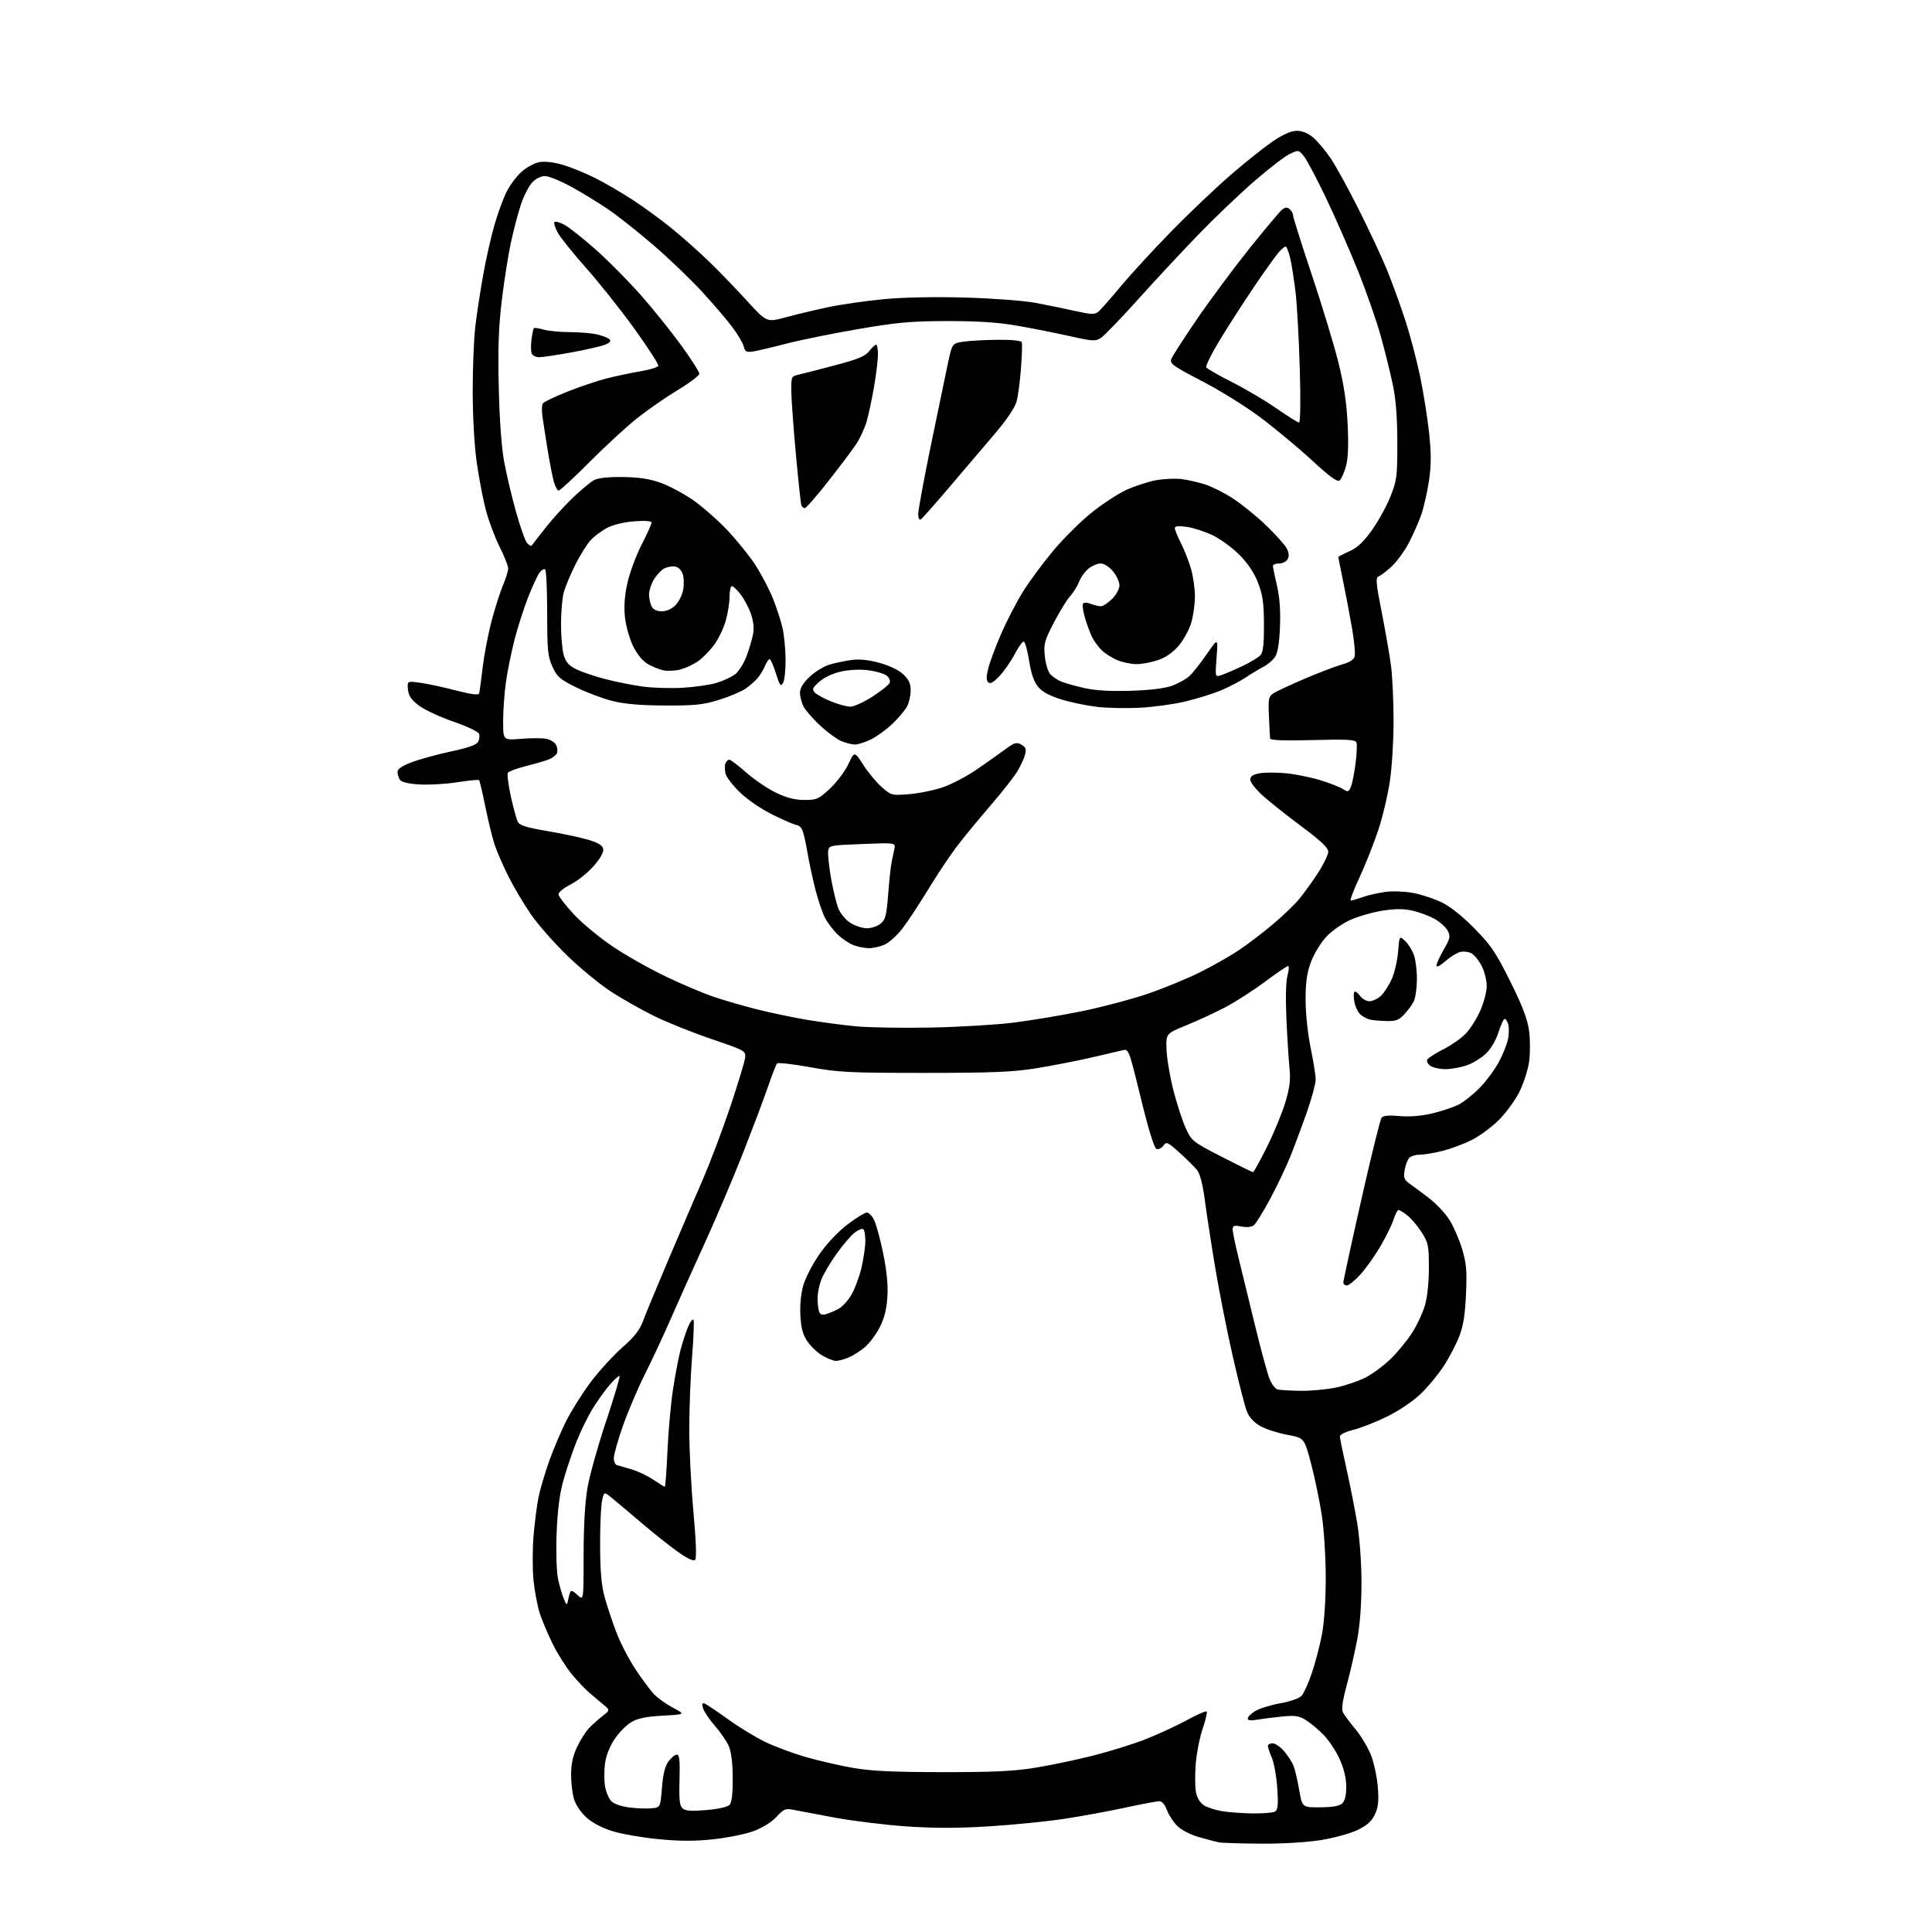 <?xml version="1.0" encoding="UTF-8" standalone="no"?>
<svg 
  version="1.1" 
  xmlns="http://www.w3.org/2000/svg" 
  xmlns:xlink="http://www.w3.org/1999/xlink" 
  xmlns:svg="http://www.w3.org/2000/svg"
  xmlns:rdf="http://www.w3.org/1999/02/22-rdf-syntax-ns#"
  xmlns:cc="http://creativecommons.org/ns#"
  xmlns:dc="http://purl.org/dc/elements/1.1/"
  viewBox="0 0 768 768"
  width="768"
  height="768"
>
<style>svg {background-color: white; }</style>"
<path stroke="none" fill="black" fill-rule="evenodd" d="M501.00,732.88C493.02,732.82 485.60,732.59 484.50,732.36C483.40,732.14 479.86,731.20 476.63,730.28C473.16,729.30 469.61,727.46 467.94,725.79C466.39,724.23 464.55,721.40 463.86,719.48C463.08,717.34 461.93,716.00 460.88,716.00C459.93,716.00 453.84,717.15 447.33,718.56C440.82,719.97 429.88,721.98 423.00,723.02C416.12,724.07 402.61,725.42 392.96,726.01C380.38,726.78 371.09,726.78 360.06,726.00C351.61,725.41 338.80,723.83 331.60,722.49C324.39,721.16 317.01,719.76 315.20,719.40C312.29,718.81 311.50,719.15 308.70,722.20C306.78,724.28 303.16,726.55 299.68,727.85C296.48,729.05 289.31,730.52 283.74,731.12C276.36,731.93 270.46,731.93 261.92,731.11C255.49,730.50 247.22,729.08 243.55,727.94C239.38,726.66 235.46,724.60 233.11,722.48C230.95,720.53 228.84,717.40 228.17,715.17C227.53,713.02 227.00,708.62 227.01,705.38C227.02,701.30 227.74,697.97 229.37,694.50C230.67,691.75 232.80,688.37 234.11,687.00C235.43,685.62 237.85,683.44 239.50,682.16C242.50,679.82 242.50,679.82 239.93,677.66C238.52,676.47 236.02,674.38 234.39,673.00C232.75,671.62 229.55,668.25 227.28,665.50C225.01,662.75 221.61,657.35 219.71,653.50C217.81,649.65 215.49,644.16 214.56,641.30C213.64,638.45 212.52,632.54 212.08,628.18C211.64,623.82 211.65,615.84 212.10,610.45C212.56,605.07 213.45,598.15 214.08,595.08C214.72,592.01 216.59,585.67 218.24,581.00C219.88,576.33 222.95,569.08 225.06,564.89C227.16,560.71 231.58,553.69 234.89,549.31C238.19,544.92 243.81,538.78 247.37,535.65C252.15,531.46 254.30,528.72 255.58,525.23C256.53,522.63 261.04,511.73 265.60,501.00C270.16,490.27 276.33,475.88 279.32,469.00C282.30,462.12 287.25,449.03 290.31,439.91C293.37,430.78 296.02,422.05 296.19,420.51C296.50,417.73 296.30,417.63 282.63,412.96C275.00,410.36 264.65,406.19 259.63,403.69C254.61,401.20 246.98,396.86 242.68,394.05C238.37,391.24 230.64,384.87 225.50,379.89C220.35,374.92 213.84,367.51 211.02,363.43C208.20,359.35 204.16,352.53 202.04,348.26C199.92,343.99 197.49,338.39 196.63,335.80C195.76,333.22 194.12,326.48 192.96,320.82C191.81,315.16 190.67,310.34 190.44,310.11C190.20,309.87 186.27,310.26 181.71,310.97C177.14,311.68 170.36,312.06 166.64,311.83C162.19,311.54 159.55,310.90 158.95,309.95C158.44,309.15 158.02,307.74 158.02,306.82C158.01,305.69 159.88,304.43 163.75,302.97C166.91,301.78 173.92,299.86 179.32,298.71C186.10,297.27 189.42,296.09 190.06,294.88C190.57,293.93 190.74,292.48 190.42,291.66C190.11,290.84 185.50,288.67 180.18,286.84C174.86,285.00 168.70,282.13 166.50,280.46C163.47,278.15 162.42,276.60 162.18,274.07C161.85,270.72 161.85,270.72 166.97,271.40C169.79,271.78 176.15,273.14 181.12,274.43C187.38,276.05 190.25,276.42 190.47,275.64C190.64,275.01 191.30,270.23 191.92,265.00C192.55,259.77 194.19,251.35 195.56,246.28C196.93,241.20 198.94,234.98 200.02,232.44C201.11,229.91 202.00,227.00 202.00,225.97C202.00,224.95 200.46,221.04 198.57,217.28C196.69,213.53 194.23,206.94 193.10,202.64C191.98,198.35 190.35,189.81 189.49,183.67C188.56,177.11 187.91,165.46 187.91,155.45C187.90,146.07 188.38,134.37 188.98,129.45C189.57,124.53 190.98,115.39 192.10,109.13C193.22,102.88 195.23,93.97 196.58,89.33C197.92,84.68 200.12,78.73 201.45,76.10C202.78,73.47 205.47,69.92 207.41,68.21C209.36,66.50 212.50,64.81 214.39,64.45C216.50,64.06 220.06,64.46 223.61,65.49C226.78,66.41 232.56,68.76 236.44,70.70C240.32,72.65 247.10,76.58 251.50,79.45C255.90,82.31 262.88,87.41 267.00,90.77C271.12,94.13 277.68,99.94 281.57,103.69C285.47,107.43 292.28,114.48 296.71,119.34C304.77,128.18 304.77,128.18 312.13,126.18C316.19,125.08 323.77,123.27 329.00,122.15C334.23,121.04 344.30,119.58 351.40,118.92C359.41,118.17 371.73,117.94 383.90,118.29C394.68,118.61 407.10,119.54 411.50,120.37C415.90,121.19 422.97,122.63 427.22,123.58C433.86,125.05 435.18,125.10 436.63,123.90C437.55,123.13 441.49,118.67 445.36,114.00C449.24,109.33 458.28,99.48 465.46,92.13C472.63,84.78 483.41,74.54 489.40,69.36C495.40,64.19 502.99,58.17 506.27,55.98C510.22,53.34 513.34,52.00 515.54,52.00C517.65,52.00 519.98,52.95 521.98,54.63C523.70,56.08 526.83,59.80 528.93,62.89C531.03,65.98 536.12,75.26 540.25,83.51C544.38,91.75 549.32,102.33 551.24,107.00C553.16,111.67 556.36,120.45 558.36,126.50C560.36,132.55 563.12,142.90 564.49,149.50C565.86,156.10 567.49,166.33 568.11,172.23C568.96,180.32 568.95,184.93 568.06,190.98C567.42,195.40 566.03,201.49 564.99,204.53C563.95,207.57 561.65,212.75 559.90,216.04C558.14,219.34 555.03,223.54 552.99,225.39C550.95,227.23 548.66,228.95 547.91,229.20C546.78,229.57 547.03,232.18 549.29,243.58C550.80,251.24 552.47,260.88 552.99,265.00C553.51,269.12 553.95,278.80 553.96,286.50C553.98,294.20 553.32,305.00 552.50,310.50C551.69,316.00 549.61,324.77 547.88,330.00C546.15,335.23 542.80,343.66 540.44,348.75C538.07,353.84 536.50,358.00 536.94,358.00C537.39,358.00 539.50,357.38 541.64,356.63C543.79,355.87 547.83,354.94 550.64,354.55C553.44,354.16 558.38,354.34 561.62,354.93C564.85,355.53 569.98,357.21 573.00,358.66C576.50,360.35 581.27,364.13 586.12,369.07C592.71,375.78 594.65,378.65 600.37,390.17C605.25,399.99 607.21,405.15 607.83,409.75C608.29,413.19 608.30,418.70 607.85,422.00C607.40,425.30 605.62,430.79 603.90,434.20C602.18,437.61 598.44,442.67 595.58,445.45C592.73,448.23 587.95,451.72 584.95,453.22C581.95,454.71 576.82,456.63 573.54,457.47C570.26,458.31 566.15,459.00 564.41,459.00C562.67,459.00 560.72,459.63 560.07,460.41C559.43,461.19 558.65,463.38 558.34,465.28C557.86,468.22 558.18,469.02 560.45,470.62C561.92,471.65 565.38,474.22 568.13,476.33C570.89,478.44 574.48,482.26 576.12,484.83C577.75,487.40 580.02,492.57 581.16,496.33C582.91,502.08 583.17,504.94 582.76,514.33C582.41,522.50 581.70,527.02 580.11,531.15C578.91,534.25 576.16,539.54 573.99,542.90C571.81,546.26 567.67,551.28 564.77,554.06C561.72,556.99 556.13,560.77 551.50,563.05C547.10,565.22 541.02,567.62 538.00,568.38C534.57,569.25 532.54,570.29 532.61,571.14C532.67,571.89 533.87,577.67 535.28,584.00C536.69,590.33 538.59,600.00 539.51,605.50C540.48,611.28 541.19,621.19 541.21,629.00C541.23,637.53 540.62,645.81 539.56,651.50C538.64,656.45 536.76,664.65 535.39,669.72C533.60,676.36 533.18,679.46 533.88,680.79C534.43,681.80 536.71,684.85 538.95,687.56C541.20,690.28 543.97,694.98 545.11,698.00C546.25,701.02 547.42,706.68 547.72,710.57C548.14,716.06 547.87,718.47 546.53,721.30C545.26,723.98 543.42,725.62 539.65,727.45C536.82,728.82 530.23,730.63 525.00,731.47C519.29,732.38 509.72,732.95 501.00,732.88zM498.00,720.87C502.12,720.92 506.13,720.57 506.90,720.08C507.99,719.39 508.17,717.37 507.74,710.85C507.43,706.26 506.47,700.83 505.59,698.78C504.72,696.74 504.00,694.60 504.00,694.03C504.00,693.46 504.86,693.00 505.91,693.00C506.96,693.00 509.03,694.44 510.51,696.19C511.99,697.95 513.65,700.54 514.20,701.94C514.76,703.35 515.76,707.65 516.44,711.50C517.66,718.50 517.66,718.50 524.86,718.43C530.00,718.39 532.51,717.92 533.63,716.80C534.66,715.77 535.18,713.47 535.15,710.08C535.13,706.72 534.20,702.94 532.50,699.21C531.07,696.07 528.23,691.78 526.20,689.69C524.16,687.59 521.00,684.94 519.16,683.80C516.35,682.06 514.84,681.83 509.66,682.34C506.27,682.68 501.81,683.25 499.75,683.61C497.22,684.05 496.00,683.89 496.00,683.12C496.00,682.49 497.35,681.15 499.00,680.15C500.65,679.14 505.11,677.76 508.91,677.08C512.93,676.37 516.49,675.11 517.42,674.09C518.29,673.13 520.12,669.05 521.49,665.03C522.86,661.01 524.66,654.13 525.49,649.75C526.40,644.93 527.00,636.04 527.00,627.27C527.00,619.29 526.32,608.20 525.48,602.63C524.65,597.06 522.74,587.80 521.23,582.05C518.50,571.61 518.50,571.61 511.75,570.37C508.03,569.68 503.22,568.13 501.04,566.90C498.45,565.45 496.60,563.45 495.66,561.09C494.88,559.12 492.38,549.40 490.12,539.50C487.85,529.60 484.69,513.62 483.08,504.00C481.48,494.38 479.61,482.23 478.93,477.00C478.16,471.12 477.02,466.64 475.95,465.24C474.99,464.00 471.85,460.88 468.98,458.29C464.10,453.91 463.68,453.72 462.43,455.43C461.70,456.43 460.47,457.01 459.70,456.71C458.82,456.38 456.50,448.83 453.49,436.52C448.68,416.86 448.68,416.86 446.09,417.53C444.67,417.89 438.80,419.26 433.05,420.57C427.31,421.87 417.63,423.74 411.55,424.71C402.59,426.15 394.26,426.49 367.50,426.49C337.58,426.49 333.34,426.28 322.06,424.23C315.22,422.99 309.30,422.32 308.90,422.74C308.51,423.16 306.96,427.10 305.46,431.50C303.97,435.90 299.48,447.82 295.49,458.00C291.50,468.18 284.52,484.60 279.99,494.50C275.46,504.40 269.50,517.67 266.75,524.00C264.00,530.33 259.36,540.27 256.44,546.10C253.52,551.93 249.53,561.31 247.57,566.95C245.60,572.58 244.00,578.29 244.00,579.63C244.00,580.97 244.56,582.22 245.25,582.41C245.94,582.61 248.53,583.35 251.00,584.07C253.47,584.79 257.38,586.65 259.68,588.19C261.98,589.74 264.05,591.00 264.27,591.00C264.50,591.00 264.98,584.59 265.33,576.75C265.68,568.91 266.66,558.00 267.50,552.50C268.33,547.00 269.68,539.93 270.48,536.79C271.28,533.66 272.68,529.38 273.58,527.29C274.48,525.21 275.44,524.06 275.70,524.75C275.96,525.44 275.68,532.22 275.08,539.81C274.49,547.40 273.99,560.11 273.99,568.06C273.98,576.00 274.72,590.74 275.63,600.80C276.70,612.51 276.95,619.45 276.33,620.07C275.72,620.68 273.35,619.61 269.77,617.10C266.68,614.94 260.02,609.65 254.96,605.34C249.89,601.03 244.48,596.47 242.93,595.22C240.10,592.94 240.10,592.94 239.30,596.72C238.86,598.80 238.52,606.80 238.55,614.50C238.59,624.72 239.08,630.25 240.39,635.00C241.37,638.58 243.49,644.91 245.09,649.07C246.69,653.23 250.08,659.75 252.61,663.57C255.14,667.38 258.41,671.78 259.86,673.34C261.31,674.91 264.75,677.38 267.50,678.84C272.50,681.50 272.50,681.50 263.50,682.00C256.94,682.36 253.55,683.05 251.00,684.54C249.07,685.66 246.08,688.68 244.35,691.25C242.41,694.14 240.93,697.86 240.51,700.95C240.13,703.70 240.13,707.82 240.51,710.09C240.90,712.36 242.03,715.03 243.02,716.02C244.07,717.07 247.10,718.12 250.17,718.50C253.10,718.87 257.07,719.02 259.00,718.83C262.50,718.50 262.50,718.50 263.14,710.64C263.59,705.13 264.37,701.99 265.75,700.14C266.83,698.69 268.32,697.50 269.05,697.50C270.10,697.50 270.33,699.69 270.12,707.57C269.90,715.68 270.15,717.88 271.41,718.92C272.56,719.88 275.02,720.03 280.94,719.51C285.99,719.06 289.37,718.26 290.13,717.34C290.91,716.41 291.32,712.51 291.27,706.64C291.22,700.56 290.67,696.23 289.64,693.96C288.78,692.05 286.31,688.48 284.14,686.00C281.98,683.52 279.89,680.42 279.49,679.10C278.94,677.27 279.10,676.82 280.16,677.23C280.92,677.52 285.14,680.36 289.53,683.52C293.91,686.69 300.65,690.77 304.50,692.60C308.35,694.43 315.54,697.08 320.49,698.50C325.43,699.91 333.76,701.83 338.99,702.75C346.20,704.01 354.78,704.43 374.50,704.45C394.64,704.48 402.95,704.09 411.35,702.73C417.32,701.77 427.67,699.61 434.35,697.93C441.03,696.25 450.55,693.28 455.50,691.32C460.45,689.37 467.79,685.98 471.81,683.78C475.83,681.59 479.37,680.04 479.67,680.34C479.97,680.64 479.26,683.73 478.08,687.19C476.89,690.66 475.66,696.92 475.33,701.11C475.00,705.30 475.03,710.36 475.41,712.37C475.83,714.60 477.02,716.62 478.48,717.58C479.80,718.44 483.04,719.51 485.69,719.96C488.33,720.40 493.88,720.81 498.00,720.87zM225.72,636.50C225.94,635.40 226.33,633.87 226.58,633.10C226.94,632.03 227.63,632.24 229.53,634.02C232.00,636.35 232.00,636.35 232.00,618.31C232.00,606.58 232.54,597.15 233.54,591.38C234.38,586.50 237.71,574.62 240.92,565.00C244.13,555.38 246.55,547.27 246.29,547.00C246.03,546.73 244.27,548.30 242.38,550.50C240.49,552.70 237.42,556.98 235.56,560.00C233.69,563.02 230.79,568.98 229.11,573.22C227.42,577.47 225.07,584.45 223.89,588.72C222.41,594.09 221.60,600.57 221.26,609.61C220.99,617.08 221.23,624.85 221.83,627.65C222.41,630.36 223.43,633.91 224.10,635.54C225.14,638.08 225.37,638.22 225.72,636.50zM517.00,552.87C521.12,552.92 527.48,552.33 531.13,551.56C534.78,550.79 540.02,549.01 542.78,547.61C545.54,546.21 550.06,542.87 552.82,540.18C555.58,537.48 559.41,532.83 561.32,529.84C563.24,526.85 565.52,521.98 566.40,519.02C567.38,515.72 568.00,509.92 568.00,504.01C568.00,495.14 567.78,494.04 565.14,489.88C563.56,487.39 561.02,484.38 559.50,483.18C557.98,481.98 556.38,481.00 555.94,481.00C555.51,481.00 554.62,482.69 553.97,484.75C553.32,486.81 550.97,491.63 548.73,495.45C546.50,499.27 542.89,504.33 540.71,506.70C538.53,509.06 536.13,511.00 535.37,511.00C534.62,511.00 534.00,510.45 534.00,509.78C534.00,509.11 537.20,494.37 541.12,477.03C545.03,459.69 548.67,444.96 549.20,444.30C549.86,443.47 552.13,443.27 556.33,443.65C560.32,444.01 564.89,443.64 569.27,442.61C573.00,441.74 577.74,440.15 579.83,439.09C581.91,438.03 585.72,434.99 588.29,432.34C590.87,429.69 594.29,425.04 595.90,422.01C597.51,418.98 599.14,414.85 599.51,412.84C599.88,410.82 599.89,408.23 599.53,407.09C599.16,405.94 598.53,405.00 598.12,405.00C597.70,405.00 596.62,407.38 595.70,410.29C594.71,413.41 592.69,416.88 590.76,418.75C588.96,420.49 585.53,422.61 583.12,423.46C580.72,424.31 576.87,425.00 574.57,425.00C572.26,425.00 569.55,424.39 568.54,423.65C567.50,422.90 567.01,421.79 567.42,421.13C567.82,420.48 570.70,418.66 573.82,417.07C576.95,415.48 580.94,412.68 582.70,410.84C584.46,409.00 587.04,404.90 588.45,401.72C589.85,398.54 591.00,394.14 591.00,391.93C591.00,389.73 590.10,386.15 589.00,383.99C587.89,381.83 586.05,379.56 584.90,378.95C583.75,378.33 581.74,378.10 580.43,378.43C579.11,378.76 576.45,380.42 574.52,382.12C572.42,383.96 571.00,384.66 571.01,383.85C571.01,383.11 572.31,380.25 573.90,377.50C576.46,373.05 576.64,372.22 575.49,369.99C574.78,368.61 572.44,366.49 570.30,365.29C568.16,364.08 564.20,362.61 561.51,362.00C557.97,361.21 554.67,361.21 549.59,362.00C545.72,362.60 539.96,364.25 536.78,365.68C533.53,367.14 529.31,370.11 527.14,372.47C525.01,374.77 522.31,379.23 521.14,382.37C519.51,386.70 519.00,390.33 519.00,397.43C519.00,402.87 519.84,410.84 521.00,416.50C522.10,421.85 523.00,427.54 523.00,429.15C523.00,430.76 521.47,436.45 519.61,441.79C517.74,447.13 514.79,455.07 513.05,459.42C511.31,463.78 507.64,471.50 504.90,476.58C502.17,481.66 499.27,486.36 498.47,487.02C497.57,487.78 495.71,487.98 493.51,487.57C490.56,487.01 490.00,487.19 489.99,488.70C489.99,489.69 491.10,495.00 492.45,500.50C493.81,506.00 496.76,518.08 499.01,527.35C501.26,536.61 503.79,545.93 504.63,548.04C505.48,550.16 506.92,552.08 507.84,552.33C508.75,552.57 512.88,552.81 517.00,552.87zM332.28,540.98C331.30,540.96 328.91,540.03 326.97,538.91C325.03,537.78 322.34,535.25 321.00,533.29C319.15,530.60 318.46,528.06 318.17,522.98C317.93,518.73 318.37,514.24 319.36,510.82C320.23,507.84 323.17,502.22 325.90,498.34C328.84,494.15 333.37,489.39 337.03,486.64C340.42,484.09 343.82,482.00 344.57,482.00C345.33,482.00 346.61,483.29 347.43,484.86C348.24,486.43 349.87,492.39 351.05,498.11C352.50,505.19 353.05,510.73 352.75,515.50C352.44,520.41 351.54,524.03 349.71,527.62C348.27,530.44 345.61,533.99 343.80,535.52C341.98,537.05 339.05,538.91 337.28,539.65C335.51,540.39 333.26,540.99 332.28,540.98zM328.37,522.40C329.54,522.04 331.72,521.13 333.21,520.37C334.70,519.61 337.05,517.07 338.42,514.73C339.79,512.39 341.60,507.55 342.44,503.99C343.28,500.42 343.98,495.61 343.99,493.31C343.99,491.00 343.60,488.87 343.12,488.57C342.63,488.27 341.06,488.95 339.61,490.09C338.17,491.22 335.02,494.93 332.60,498.32C330.19,501.72 327.49,506.24 326.61,508.37C325.72,510.50 325.00,513.95 325.00,516.04C325.00,518.13 325.28,520.56 325.62,521.45C326.05,522.56 326.90,522.86 328.37,522.40zM498.07,465.96C498.38,465.98 500.93,461.39 503.72,455.75C506.51,450.11 509.79,442.14 511.00,438.04C512.71,432.28 513.07,429.20 512.59,424.54C512.26,421.22 511.70,412.43 511.37,405.00C511.00,396.77 511.17,390.04 511.80,387.75C512.37,385.69 512.48,384.00 512.05,384.00C511.61,384.00 507.48,386.81 502.87,390.25C498.26,393.69 491.14,398.26 487.05,400.41C482.96,402.55 475.99,405.78 471.56,407.58C463.50,410.86 463.50,410.86 463.71,417.18C463.82,420.66 465.05,427.92 466.42,433.33C467.80,438.73 470.01,445.53 471.34,448.43C473.70,453.59 474.04,453.86 485.63,459.82C492.16,463.18 497.76,465.94 498.07,465.96zM370.00,408.47C381.27,408.25 396.12,407.36 403.00,406.50C409.88,405.64 422.13,403.59 430.24,401.94C438.34,400.28 450.19,397.13 456.57,394.93C462.95,392.73 472.30,388.86 477.34,386.33C482.38,383.80 489.20,379.92 492.50,377.70C495.80,375.48 501.72,370.98 505.66,367.69C509.59,364.41 514.39,359.82 516.33,357.51C518.27,355.19 521.69,350.46 523.93,346.99C526.17,343.53 528.00,339.73 528.00,338.56C528.00,337.02 525.11,334.28 517.51,328.62C511.74,324.33 504.76,318.79 502.01,316.32C499.25,313.84 497.00,310.98 497.00,309.95C497.00,308.61 498.00,307.90 500.62,307.41C502.60,307.04 507.28,307.02 511.00,307.36C514.72,307.71 520.85,308.93 524.63,310.08C528.41,311.23 532.52,312.82 533.76,313.62C535.83,314.94 536.10,314.87 536.99,312.78C537.52,311.53 538.36,307.35 538.85,303.50C539.34,299.65 539.50,295.88 539.21,295.13C538.79,294.01 535.51,293.83 521.85,294.19C510.37,294.49 504.96,294.29 504.88,293.56C504.82,292.98 504.61,289.01 504.42,284.75C504.11,277.65 504.27,276.87 506.29,275.55C507.51,274.76 513.23,272.11 519.00,269.65C524.77,267.20 531.39,264.68 533.69,264.07C536.29,263.38 538.11,262.23 538.48,261.05C538.82,260.01 538.36,254.95 537.47,249.82C536.58,244.70 534.99,236.29 533.93,231.14C532.87,225.99 532.00,221.63 532.00,221.44C532.00,221.25 533.97,220.22 536.37,219.16C539.58,217.74 541.96,215.51 545.36,210.74C547.91,207.17 551.22,201.16 552.73,197.38C555.27,190.99 555.46,189.47 555.46,176.00C555.45,166.01 554.90,158.86 553.68,153.00C552.70,148.32 550.53,139.55 548.85,133.50C547.16,127.45 543.07,115.75 539.75,107.50C536.44,99.25 530.70,86.20 527.02,78.50C523.33,70.80 519.39,63.38 518.26,62.02C516.23,59.57 516.15,59.56 512.68,61.21C510.74,62.14 504.51,66.92 498.83,71.83C493.15,76.75 483.31,86.11 476.97,92.64C470.63,99.16 459.74,110.85 452.76,118.61C445.79,126.37 439.00,133.42 437.68,134.29C435.46,135.74 434.47,135.69 424.89,133.54C419.17,132.26 409.77,130.40 404.00,129.41C396.59,128.13 388.50,127.61 376.50,127.63C362.04,127.66 356.74,128.14 341.00,130.84C330.82,132.59 318.00,135.19 312.50,136.63C307.00,138.06 301.10,139.45 299.38,139.71C296.71,140.12 296.17,139.83 295.64,137.71C295.30,136.34 293.26,132.89 291.11,130.03C288.97,127.17 283.54,120.83 279.05,115.93C274.56,111.04 265.85,102.70 259.69,97.39C253.54,92.09 245.35,85.63 241.50,83.03C237.65,80.43 231.09,76.43 226.91,74.15C222.74,71.87 218.11,70.00 216.62,70.00C214.98,70.00 212.95,71.03 211.50,72.59C210.18,74.02 208.18,77.95 207.06,81.34C205.93,84.73 204.14,91.55 203.07,96.50C202.01,101.45 200.38,111.80 199.46,119.50C198.20,130.04 197.90,138.57 198.26,154.00C198.56,166.82 199.36,177.87 200.40,183.50C201.31,188.45 203.44,197.45 205.13,203.50C206.81,209.55 208.81,215.15 209.57,215.94C210.33,216.73 211.10,217.18 211.28,216.94C211.46,216.70 213.90,213.57 216.70,210.00C219.49,206.43 224.42,200.99 227.64,197.92C230.86,194.85 234.62,191.71 236.00,190.93C237.68,189.99 241.47,189.56 247.50,189.63C253.96,189.70 258.20,190.34 262.50,191.87C265.80,193.05 271.50,196.06 275.18,198.56C278.85,201.06 285.07,206.50 289.00,210.63C292.92,214.77 298.07,221.16 300.43,224.83C302.78,228.50 305.88,234.45 307.31,238.05C308.73,241.65 310.42,246.82 311.05,249.55C311.68,252.27 312.23,257.88 312.28,262.01C312.33,266.15 311.88,270.39 311.29,271.45C310.36,273.11 309.98,272.62 308.43,267.68C307.44,264.56 306.32,262.00 305.94,262.00C305.56,262.00 304.72,263.24 304.07,264.75C303.43,266.26 302.14,268.41 301.20,269.52C300.27,270.63 298.14,272.50 296.49,273.67C294.83,274.84 290.11,276.85 285.99,278.15C279.58,280.15 276.48,280.49 264.50,280.45C254.68,280.41 248.41,279.88 243.50,278.66C239.65,277.70 233.17,275.28 229.11,273.27C222.60,270.06 221.47,269.08 219.63,265.06C217.77,261.02 217.53,258.62 217.51,243.83C217.51,234.67 217.16,226.82 216.74,226.41C216.32,225.99 215.32,226.51 214.51,227.57C213.70,228.63 211.63,233.10 209.91,237.50C208.18,241.90 205.73,249.58 204.46,254.57C203.19,259.56 201.67,267.13 201.08,271.39C200.49,275.66 200.00,282.55 200.00,286.72C200.00,294.29 200.00,294.29 207.12,293.69C211.03,293.37 215.55,293.36 217.15,293.68C218.76,294.00 220.50,295.07 221.03,296.06C221.56,297.05 221.74,298.52 221.42,299.34C221.11,300.15 219.65,301.29 218.18,301.87C216.71,302.45 212.58,303.65 209.00,304.55C205.43,305.45 202.22,306.64 201.88,307.20C201.53,307.76 202.07,311.98 203.07,316.58C204.08,321.18 205.34,325.76 205.87,326.75C206.59,328.11 209.49,329.00 217.67,330.38C223.62,331.38 230.97,332.96 234.00,333.88C238.06,335.12 239.58,336.09 239.79,337.59C239.98,338.83 238.48,341.45 235.92,344.36C233.62,346.96 229.55,350.21 226.87,351.56C224.19,352.92 222.00,354.68 222.00,355.48C222.00,356.28 224.78,359.89 228.17,363.52C231.56,367.15 238.66,372.99 243.93,376.50C249.21,380.02 258.69,385.35 265.01,388.35C271.33,391.36 279.90,394.97 284.05,396.37C288.21,397.77 296.08,400.03 301.55,401.39C307.02,402.75 315.85,404.58 321.17,405.46C326.49,406.34 335.04,407.47 340.17,407.97C345.30,408.47 358.73,408.69 370.00,408.47zM551.06,405.88C548.55,405.82 545.60,405.55 544.50,405.28C543.40,405.01 541.72,404.10 540.77,403.26C539.82,402.42 538.75,400.19 538.40,398.32C538.05,396.44 538.05,394.62 538.40,394.26C538.76,393.91 539.74,394.61 540.58,395.81C541.42,397.01 543.13,398.00 544.37,398.00C545.61,398.00 547.66,397.03 548.94,395.84C550.21,394.66 552.15,391.65 553.26,389.16C554.36,386.66 555.49,381.76 555.77,378.27C556.28,371.92 556.28,371.92 558.61,374.10C559.89,375.31 561.48,377.92 562.14,379.90C562.79,381.88 563.29,386.28 563.24,389.67C563.19,393.07 562.61,396.89 561.95,398.17C561.29,399.45 559.60,401.74 558.19,403.25C556.07,405.52 554.84,405.98 551.06,405.88zM345.28,376.92C343.75,376.88 341.15,376.37 339.50,375.80C337.85,375.22 335.00,373.35 333.16,371.63C331.33,369.91 328.98,366.86 327.95,364.86C326.91,362.86 325.17,357.68 324.07,353.36C322.97,349.04 321.55,342.35 320.91,338.50C320.27,334.65 319.34,330.71 318.84,329.75C318.34,328.79 317.42,328.00 316.79,328.00C316.16,328.00 312.01,326.23 307.57,324.07C302.80,321.74 297.37,318.08 294.28,315.12C291.41,312.36 288.78,308.96 288.42,307.56C288.07,306.15 288.04,304.33 288.36,303.50C288.68,302.68 289.38,302.00 289.91,302.00C290.45,302.00 293.50,304.31 296.69,307.13C299.89,309.95 305.20,313.55 308.50,315.13C312.77,317.17 316.03,318.00 319.79,318.00C324.70,318.00 325.44,317.66 329.95,313.45C332.63,310.94 335.91,306.58 337.25,303.75C339.68,298.60 339.68,298.60 343.17,304.05C345.09,307.05 348.39,311.02 350.51,312.88C354.30,316.20 354.49,316.25 361.43,315.69C365.32,315.38 371.36,314.13 374.86,312.93C378.35,311.73 384.43,308.53 388.36,305.82C392.29,303.11 397.36,299.52 399.63,297.85C403.19,295.21 404.05,294.96 405.96,295.98C407.72,296.92 408.04,297.72 407.52,299.83C407.16,301.30 405.80,304.30 404.49,306.50C403.19,308.70 398.24,315.00 393.49,320.50C388.74,326.00 382.71,333.35 380.08,336.84C377.44,340.33 372.41,347.91 368.89,353.69C365.38,359.47 360.77,366.45 358.66,369.19C356.54,371.94 353.29,374.82 351.44,375.59C349.58,376.37 346.81,376.96 345.28,376.92zM344.64,369.00C346.37,369.00 348.79,368.18 350.04,367.17C351.99,365.59 352.40,363.99 353.06,355.42C353.49,349.97 354.10,344.26 354.42,342.75C354.74,341.24 355.23,338.87 355.52,337.50C356.04,334.99 356.04,334.99 342.77,335.51C329.73,336.01 329.49,336.06 329.20,338.39C329.03,339.69 329.56,344.57 330.37,349.23C331.18,353.89 332.53,359.33 333.36,361.33C334.20,363.34 336.36,365.86 338.19,366.97C340.01,368.08 342.91,368.99 344.64,369.00zM339.79,295.96C338.53,295.94 336.04,295.29 334.27,294.52C332.49,293.74 328.74,290.96 325.93,288.34C323.12,285.71 320.19,282.33 319.41,280.83C318.64,279.33 318.00,276.88 318.00,275.39C318.00,273.56 319.23,271.52 321.82,269.06C323.92,267.06 327.46,264.88 329.69,264.21C331.92,263.54 335.84,262.71 338.40,262.36C341.52,261.93 345.20,262.30 349.55,263.48C353.48,264.54 357.21,266.33 359.02,268.02C361.27,270.12 362.00,271.69 362.00,274.45C362.00,276.46 361.36,279.31 360.58,280.80C359.80,282.28 357.21,285.37 354.83,287.65C352.45,289.93 348.61,292.74 346.29,293.90C343.97,295.05 341.05,295.98 339.79,295.96zM453.00,281.35C447.77,281.61 440.25,281.46 436.27,281.02C432.30,280.57 425.92,279.26 422.11,278.10C417.31,276.64 414.42,275.10 412.74,273.10C411.03,271.07 409.94,267.95 409.08,262.61C408.41,258.42 407.44,255.00 406.93,255.00C406.42,255.00 404.76,257.35 403.25,260.21C401.74,263.08 399.01,266.97 397.20,268.86C394.83,271.33 393.60,272.00 392.81,271.21C392.03,270.43 392.05,268.86 392.87,265.61C393.50,263.12 395.80,256.94 398.00,251.89C400.19,246.83 404.10,239.30 406.68,235.15C409.27,231.00 414.69,223.67 418.73,218.86C422.77,214.04 429.54,207.31 433.79,203.89C438.03,200.47 444.22,196.40 447.54,194.84C450.86,193.29 456.23,191.52 459.47,190.92C462.72,190.32 467.43,190.12 469.94,190.47C472.45,190.82 476.61,191.78 479.19,192.61C481.76,193.44 486.70,195.95 490.16,198.18C493.62,200.42 499.54,205.23 503.32,208.87C507.10,212.52 510.79,216.64 511.51,218.03C512.40,219.75 512.52,221.11 511.86,222.28C511.33,223.23 509.80,224.00 508.45,224.00C507.10,224.00 506.00,224.42 506.00,224.94C506.00,225.45 506.72,228.94 507.59,232.69C508.67,237.28 509.07,242.63 508.81,249.09C508.56,255.63 507.94,259.44 506.86,261.10C505.98,262.43 503.97,264.17 502.39,264.98C500.80,265.78 497.55,267.74 495.17,269.32C492.79,270.91 488.15,273.30 484.86,274.64C481.57,275.97 475.19,277.92 470.69,278.97C466.18,280.01 458.23,281.08 453.00,281.35zM338.00,280.92C339.38,280.94 343.34,279.14 346.80,276.92C350.27,274.70 353.36,272.21 353.68,271.39C354.00,270.57 353.42,269.28 352.38,268.51C351.34,267.74 348.08,266.80 345.12,266.43C341.90,266.01 337.56,266.23 334.29,266.96C330.96,267.70 327.59,269.29 325.66,271.03C322.85,273.56 322.67,274.05 324.00,275.38C324.82,276.20 327.75,277.78 330.50,278.88C333.25,279.99 336.62,280.91 338.00,280.92zM449.50,274.59C457.28,274.35 463.07,273.64 465.97,272.57C468.43,271.67 471.52,269.94 472.84,268.72C474.16,267.50 477.26,263.57 479.72,260.00C484.20,253.50 484.20,253.50 483.61,261.32C483.02,269.06 483.03,269.12 485.26,268.46C486.49,268.08 490.25,266.49 493.62,264.90C496.98,263.32 500.36,261.27 501.12,260.36C502.11,259.16 502.48,255.72 502.44,248.09C502.39,239.45 501.95,236.40 500.04,231.53C498.47,227.55 495.99,223.87 492.60,220.47C489.79,217.67 485.02,214.20 482.00,212.75C478.98,211.30 474.36,209.81 471.75,209.44C468.46,208.98 467.00,209.12 467.00,209.92C467.00,210.55 468.07,213.19 469.39,215.78C470.70,218.38 472.50,222.94 473.39,225.93C474.27,228.92 475.00,233.90 475.00,237.00C475.00,240.10 474.34,244.88 473.52,247.61C472.71,250.35 470.46,254.44 468.53,256.70C466.23,259.38 463.38,261.36 460.33,262.40C457.75,263.28 453.91,264.00 451.79,264.00C449.67,264.00 446.27,263.30 444.23,262.45C442.19,261.60 439.47,259.91 438.17,258.70C436.87,257.49 435.14,255.20 434.31,253.62C433.49,252.04 432.16,248.54 431.36,245.85C430.56,243.16 430.17,240.53 430.49,240.02C430.85,239.43 432.03,239.44 433.60,240.04C434.99,240.57 436.81,241.00 437.64,241.00C438.47,241.00 440.47,239.68 442.08,238.08C443.75,236.41 445.00,234.08 445.00,232.65C445.00,231.28 443.83,228.77 442.41,227.08C440.92,225.30 438.86,224.00 437.55,224.00C436.29,224.00 434.14,224.88 432.77,225.97C431.40,227.05 429.69,229.41 428.98,231.22C428.26,233.02 426.64,235.64 425.36,237.03C424.09,238.42 421.18,243.15 418.91,247.53C415.16,254.76 414.83,255.99 415.33,260.85C415.63,263.80 416.61,267.02 417.51,268.01C418.41,269.00 420.35,270.31 421.82,270.92C423.30,271.53 427.43,272.69 431.00,273.50C435.44,274.50 441.30,274.85 449.50,274.59zM271.17,273.41C275.94,273.15 282.06,272.28 284.78,271.47C287.50,270.66 290.88,269.09 292.30,267.98C293.71,266.87 295.74,263.60 296.80,260.73C297.86,257.85 299.02,253.89 299.38,251.92C299.79,249.67 299.46,246.71 298.49,243.98C297.65,241.59 295.82,238.14 294.43,236.32C293.04,234.49 291.47,233.00 290.95,233.00C290.43,233.00 290.00,234.94 290.00,237.32C290.00,239.69 289.28,244.08 288.40,247.07C287.52,250.06 285.39,254.37 283.65,256.65C281.92,258.93 279.09,261.76 277.37,262.94C275.65,264.13 272.58,265.55 270.55,266.11C268.53,266.67 265.44,266.83 263.68,266.46C261.93,266.09 259.06,264.91 257.30,263.84C255.36,262.66 253.11,259.85 251.59,256.70C250.22,253.84 248.79,248.73 248.43,245.34C247.97,241.08 248.27,236.87 249.41,231.74C250.32,227.66 252.85,220.82 255.03,216.56C257.21,212.29 259.00,208.34 259.00,207.77C259.00,207.11 256.55,206.91 252.25,207.22C248.25,207.50 243.87,208.54 241.50,209.76C239.30,210.89 236.31,213.10 234.85,214.66C233.39,216.22 230.62,220.65 228.69,224.50C226.76,228.35 224.69,233.30 224.10,235.50C223.50,237.70 223.01,243.32 223.01,248.00C223.01,252.68 223.48,258.19 224.05,260.25C224.85,263.12 226.01,264.47 228.94,265.97C231.05,267.05 236.32,268.84 240.64,269.95C244.96,271.07 251.65,272.40 255.50,272.92C259.35,273.45 266.40,273.66 271.17,273.41zM263.08,243.00C264.92,243.00 267.02,242.07 268.48,240.61C269.79,239.30 271.19,236.53 271.57,234.46C271.96,232.39 271.87,229.53 271.37,228.10C270.83,226.57 269.57,225.37 268.28,225.19C267.08,225.02 265.16,225.38 264.00,226.00C262.84,226.62 261.02,228.56 259.95,230.31C258.88,232.07 258.01,234.77 258.00,236.32C258.00,237.86 258.47,240.00 259.04,241.07C259.71,242.32 261.13,243.00 263.08,243.00zM366.00,206.50C365.43,206.85 365.00,205.93 365.00,204.34C365.00,202.82 367.27,190.53 370.04,177.03C372.81,163.54 375.85,148.90 376.79,144.50C378.51,136.50 378.51,136.50 383.00,135.82C385.48,135.45 391.62,135.11 396.67,135.07C402.30,135.03 405.97,135.41 406.19,136.06C406.38,136.64 406.24,141.27 405.86,146.35C405.49,151.43 404.71,157.36 404.12,159.54C403.44,162.07 400.24,166.80 395.28,172.63C391.00,177.64 382.89,187.18 377.25,193.82C371.61,200.46 366.54,206.16 366.00,206.50zM319.89,202.00C319.37,202.00 318.75,201.44 318.53,200.75C318.30,200.06 317.33,190.95 316.37,180.50C315.41,170.05 314.59,158.82 314.56,155.55C314.50,149.74 314.57,149.59 317.50,148.91C319.15,148.53 325.66,146.87 331.97,145.20C341.03,142.82 343.88,141.64 345.51,139.59C346.65,138.17 347.90,137.00 348.29,137.00C348.68,137.00 349.00,138.74 349.00,140.87C349.00,143.00 348.31,148.73 347.47,153.62C346.63,158.50 345.30,164.75 344.51,167.50C343.72,170.25 341.82,174.37 340.29,176.65C338.75,178.94 333.75,185.57 329.17,191.40C324.59,197.23 320.42,202.00 319.89,202.00zM222.08,195.00C221.53,195.00 220.63,193.31 220.09,191.25C219.55,189.19 218.45,183.45 217.64,178.50C216.84,173.55 215.93,167.70 215.62,165.50C215.31,163.30 215.39,161.00 215.78,160.39C216.18,159.78 220.55,157.67 225.50,155.71C230.45,153.75 237.43,151.39 241.00,150.47C244.57,149.55 250.62,148.27 254.42,147.63C258.23,146.99 261.50,146.00 261.69,145.42C261.88,144.85 257.64,138.28 252.27,130.81C246.90,123.34 238.22,112.42 233.00,106.54C227.78,100.66 222.66,94.28 221.64,92.37C220.62,90.45 220.07,88.59 220.43,88.24C220.79,87.88 222.58,88.40 224.42,89.39C226.26,90.38 231.82,94.79 236.79,99.19C241.76,103.60 249.85,111.77 254.77,117.35C259.69,122.93 266.93,131.94 270.86,137.37C274.79,142.79 278.00,147.83 278.00,148.55C278.00,149.27 274.14,152.20 269.42,155.05C264.70,157.90 257.43,162.94 253.26,166.25C249.09,169.57 240.60,177.39 234.38,183.64C228.17,189.89 222.63,195.00 222.08,195.00zM532.53,190.98C531.63,191.72 528.62,189.53 521.40,182.88C515.96,177.87 506.77,170.23 501.00,165.91C495.23,161.58 484.74,155.07 477.71,151.44C466.78,145.80 465.01,144.56 465.53,142.90C465.87,141.84 470.49,134.63 475.80,126.88C481.10,119.13 490.55,106.42 496.78,98.64C503.01,90.86 508.84,83.95 509.72,83.27C510.91,82.36 511.69,82.33 512.67,83.14C513.40,83.75 514.00,84.84 514.00,85.58C514.00,86.31 517.35,96.94 521.45,109.20C525.55,121.47 530.31,137.12 532.02,144.00C534.24,152.95 535.29,159.96 535.71,168.70C536.11,177.14 535.90,182.30 535.02,185.43C534.32,187.92 533.20,190.42 532.53,190.98zM516.40,167.98C516.93,167.99 517.05,159.17 516.69,146.75C516.35,135.06 515.61,121.45 515.04,116.50C514.47,111.55 513.50,105.36 512.90,102.75C512.30,100.14 511.47,98.00 511.07,98.00C510.68,98.00 509.44,99.01 508.34,100.25C507.23,101.49 502.97,107.45 498.86,113.50C494.76,119.55 488.58,129.11 485.14,134.75C481.70,140.39 479.17,145.47 479.52,146.03C479.87,146.60 484.51,149.26 489.83,151.95C495.15,154.63 503.10,159.34 507.50,162.40C511.90,165.46 515.91,167.97 516.40,167.98zM214.30,142.00C213.00,142.00 211.67,141.30 211.34,140.45C211.02,139.60 210.99,137.09 211.29,134.87C211.59,132.65 212.01,130.65 212.23,130.43C212.45,130.21 214.17,130.48 216.06,131.02C217.94,131.56 222.64,132.01 226.49,132.02C230.35,132.04 235.24,132.45 237.37,132.95C239.50,133.44 241.71,134.31 242.29,134.89C243.01,135.61 242.43,136.27 240.41,137.06C238.81,137.68 232.81,139.05 227.08,140.10C221.35,141.14 215.60,142.00 214.30,142.00z" />

</svg>